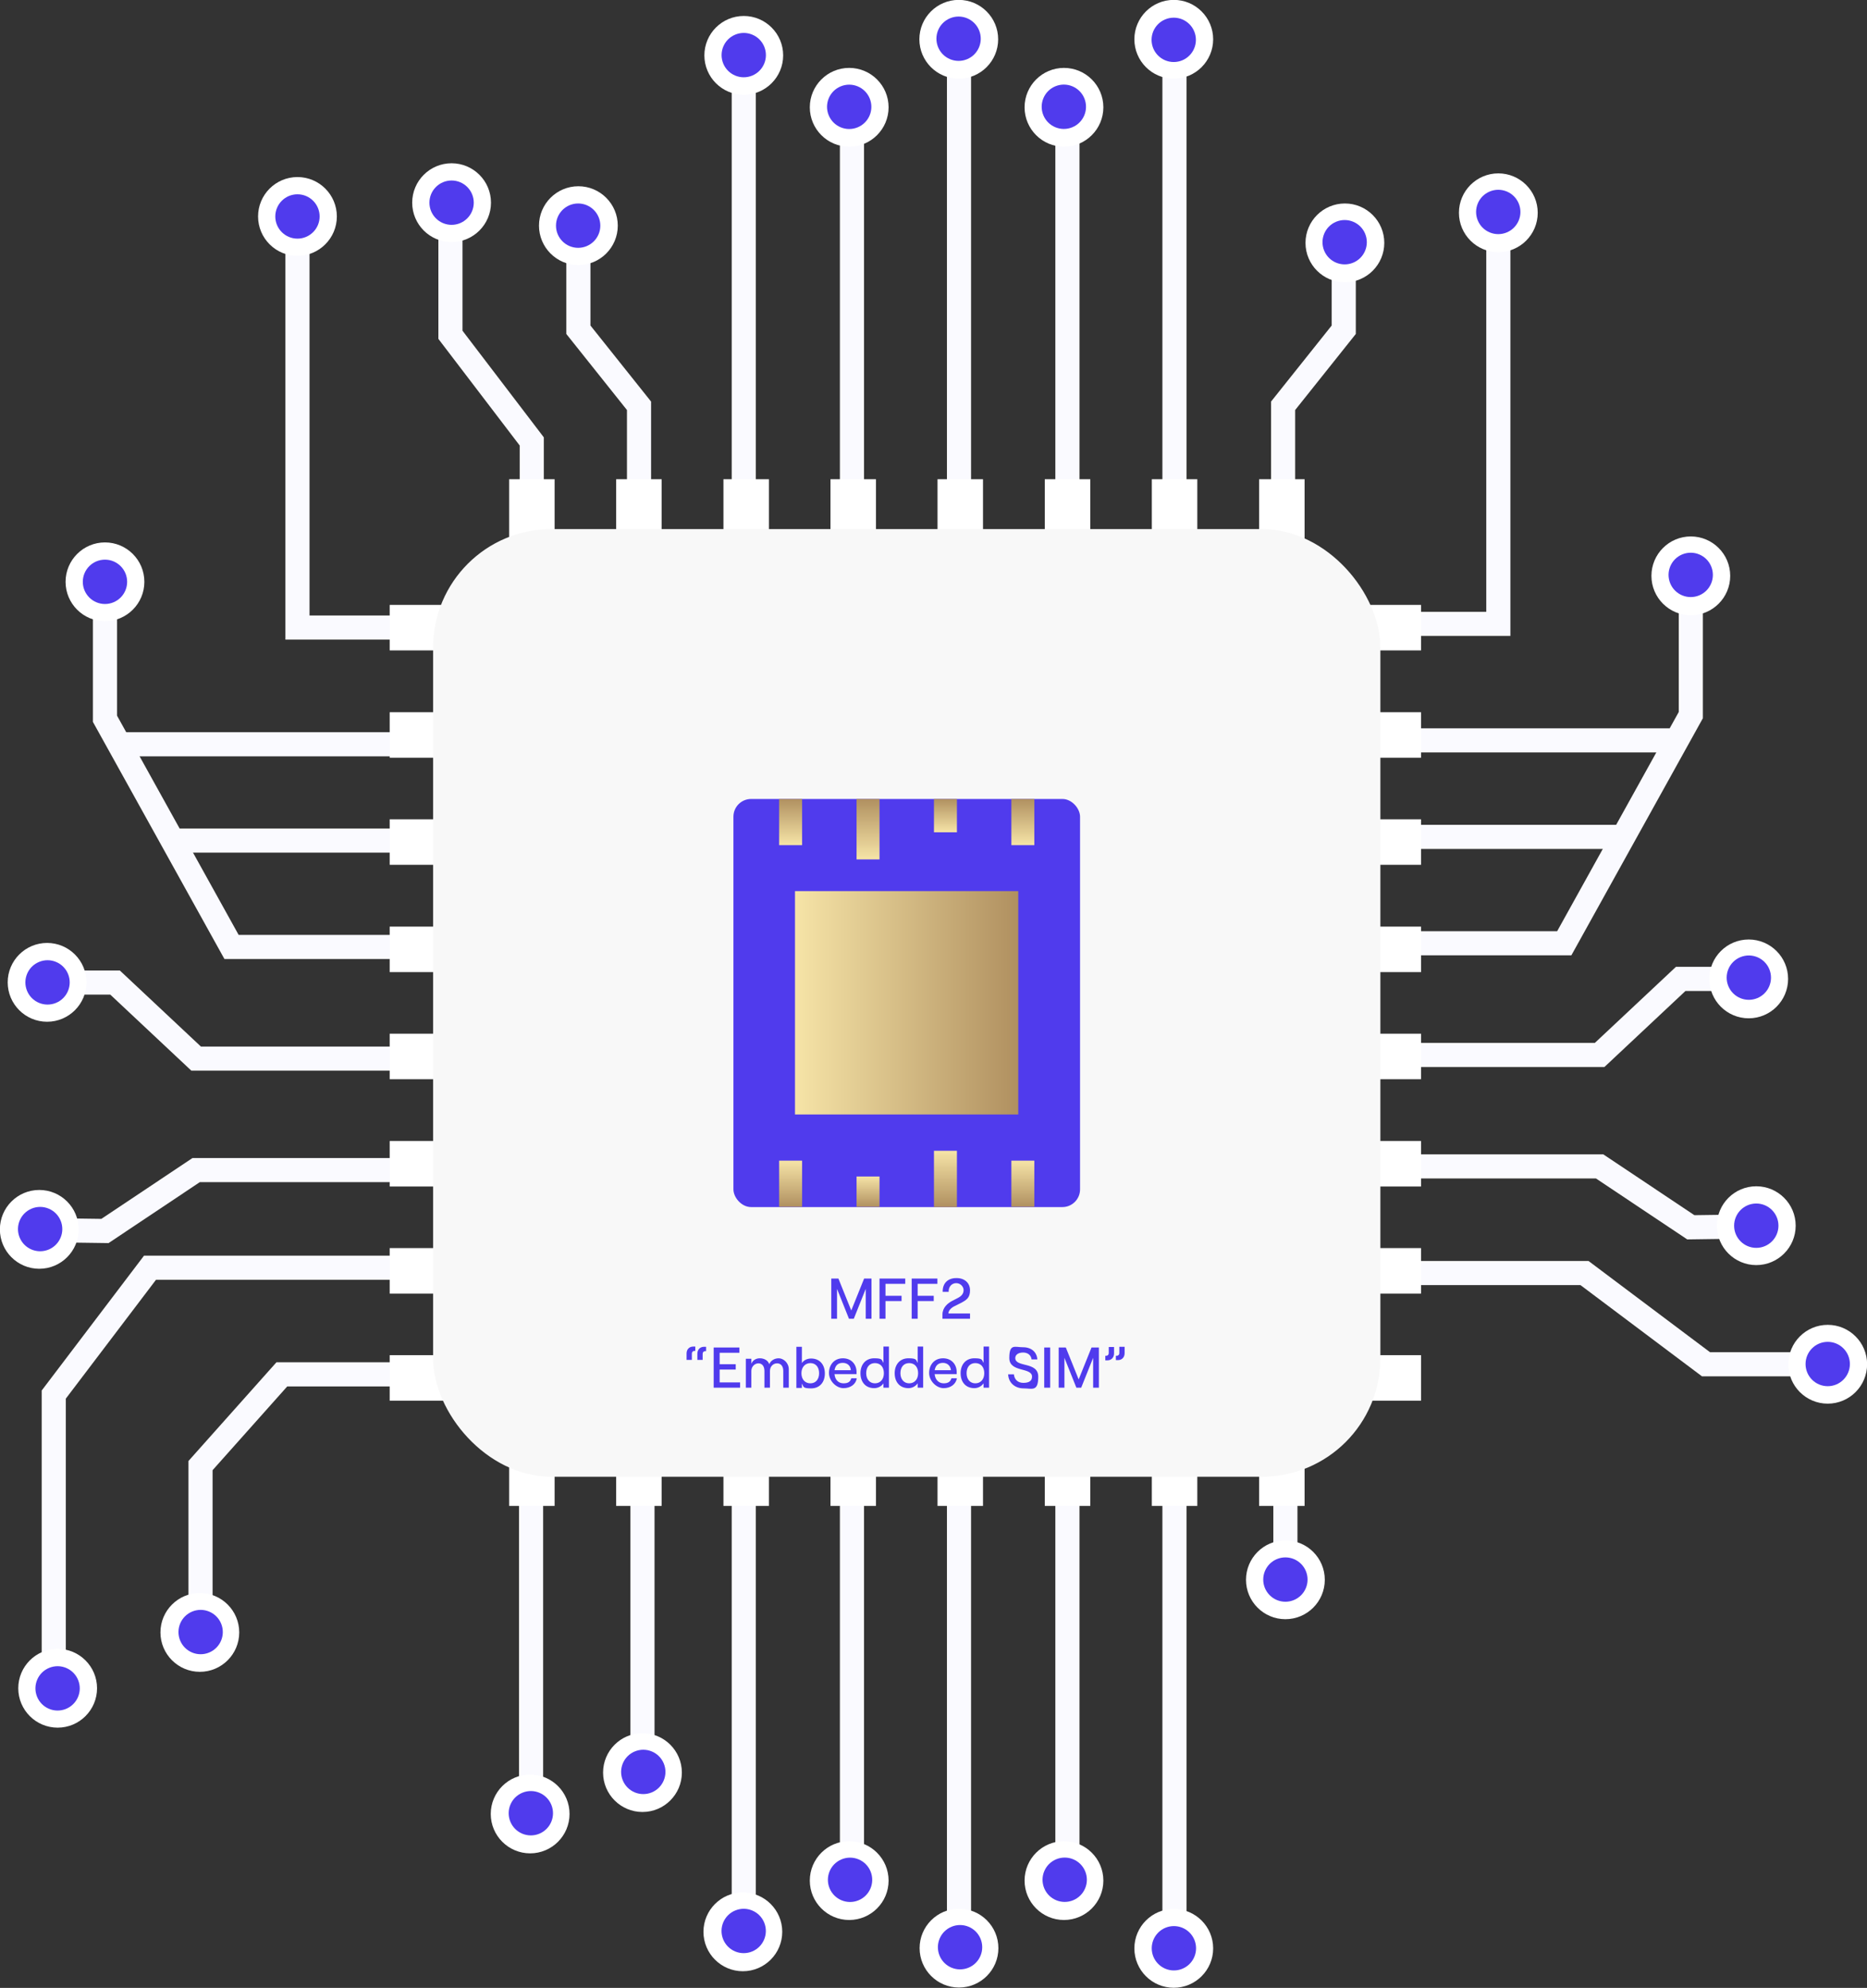 <?xml version="1.0" encoding="UTF-8"?> <svg xmlns="http://www.w3.org/2000/svg" xmlns:xlink="http://www.w3.org/1999/xlink" version="1.1" viewBox="0 0 812.8 865.1"><rect x="0" y="0" width="812.8" height="865.1" fill="#333333" stroke="none"/><defs><style> .cls-1 { fill: url(#linear-gradient-8); } .cls-2 { fill: url(#linear-gradient-7); } .cls-3 { fill: url(#linear-gradient-5); } .cls-4 { fill: url(#linear-gradient-6); } .cls-5 { fill: url(#linear-gradient-9); } .cls-6 { fill: url(#linear-gradient-4); } .cls-7 { fill: url(#linear-gradient-3); } .cls-8 { fill: url(#linear-gradient-2); } .cls-9 { fill: url(#linear-gradient); } .cls-10 { fill: #f8f8f8; stroke: #f8f8f8; } .cls-10, .cls-11 { stroke-width: 5.3px; } .cls-10, .cls-11, .cls-12 { stroke-miterlimit: 10; } .cls-13 { stroke: #503bed; stroke-miterlimit: 10; stroke-width: 5.3px; } .cls-13, .cls-14 { fill: #503bed; } .cls-11 { fill: #fff; stroke: #fff; } .cls-12 { fill: none; stroke: #fafaff; stroke-width: 10.5px; } </style><linearGradient id="linear-gradient" x1="344.2" y1="500.3" x2="344.2" y2="520.3" gradientTransform="translate(0 868) scale(1 -1)" gradientUnits="userSpaceOnUse"><stop offset="0" stop-color="#f6e4a7"></stop><stop offset="1" stop-color="#b09060"></stop></linearGradient><linearGradient id="linear-gradient-2" x1="377.9" y1="494" x2="377.9" y2="520.3" gradientTransform="translate(0 868) scale(1 -1)" gradientUnits="userSpaceOnUse"><stop offset="0" stop-color="#f6e4a7"></stop><stop offset="1" stop-color="#b09060"></stop></linearGradient><linearGradient id="linear-gradient-3" x1="411.6" y1="505.8" x2="411.6" y2="520.3" gradientTransform="translate(0 868) scale(1 -1)" gradientUnits="userSpaceOnUse"><stop offset="0" stop-color="#f6e4a7"></stop><stop offset="1" stop-color="#b09060"></stop></linearGradient><linearGradient id="linear-gradient-4" x1="445.3" y1="500.3" x2="445.3" y2="520.3" gradientTransform="translate(0 868) scale(1 -1)" gradientUnits="userSpaceOnUse"><stop offset="0" stop-color="#f6e4a7"></stop><stop offset="1" stop-color="#b09060"></stop></linearGradient><linearGradient id="linear-gradient-5" x1="344.2" y1="1973.7" x2="344.2" y2="1993.8" gradientTransform="translate(0 -1468.6)" gradientUnits="userSpaceOnUse"><stop offset="0" stop-color="#f6e4a7"></stop><stop offset="1" stop-color="#b09060"></stop></linearGradient><linearGradient id="linear-gradient-6" x1="377.9" y1="1980.6" x2="377.9" y2="1993.8" gradientTransform="translate(0 -1468.6)" gradientUnits="userSpaceOnUse"><stop offset="0" stop-color="#f6e4a7"></stop><stop offset="1" stop-color="#b09060"></stop></linearGradient><linearGradient id="linear-gradient-7" x1="411.6" y1="1969.4" x2="411.6" y2="1993.8" gradientTransform="translate(0 -1468.6)" gradientUnits="userSpaceOnUse"><stop offset="0" stop-color="#f6e4a7"></stop><stop offset="1" stop-color="#b09060"></stop></linearGradient><linearGradient id="linear-gradient-8" x1="445.3" y1="1973.7" x2="445.3" y2="1993.8" gradientTransform="translate(0 -1468.6)" gradientUnits="userSpaceOnUse"><stop offset="0" stop-color="#f6e4a7"></stop><stop offset="1" stop-color="#b09060"></stop></linearGradient><linearGradient id="linear-gradient-9" x1="346.1" y1="431.6" x2="443.4" y2="431.6" gradientTransform="translate(0 868) scale(1 -1)" gradientUnits="userSpaceOnUse"><stop offset="0" stop-color="#f6e4a7"></stop><stop offset="1" stop-color="#b09060"></stop></linearGradient></defs><g><g id="Layer_1"><polyline class="cls-12" points="278.2 224.7 278.2 176.6 251.8 143.5 251.8 107.1"></polyline><line class="cls-12" x1="511.3" y1="219.7" x2="511.3" y2="24.2"></line><line class="cls-12" x1="370.9" y1="250.6" x2="370.9" y2="55.1"></line><line class="cls-12" x1="323.8" y1="219.7" x2="323.8" y2="24.2"></line><line class="cls-12" x1="464.7" y1="250.6" x2="464.7" y2="55.1"></line><line class="cls-12" x1="417.5" y1="219.7" x2="417.5" y2="24.2"></line><line class="cls-12" x1="511.3" y1="645.4" x2="511.3" y2="840.9"></line><line class="cls-12" x1="370.9" y1="614.5" x2="370.9" y2="810"></line><line class="cls-12" x1="323.8" y1="645.4" x2="323.8" y2="840.9"></line><line class="cls-12" x1="279.7" y1="645.4" x2="279.7" y2="771.4"></line><line class="cls-12" x1="231.2" y1="645.4" x2="231.2" y2="790.1"></line><line class="cls-12" x1="464.7" y1="614.5" x2="464.7" y2="810"></line><line class="cls-12" x1="417.5" y1="645.4" x2="417.5" y2="840.9"></line><polyline class="cls-12" points="558.6 224.7 558.6 176.6 585 143.5 585 107.1"></polyline><polyline class="cls-12" points="231.5 224.7 231.5 192.1 196.1 145.7 196.1 96.7"></polyline><polyline class="cls-12" points="608.1 271.5 652.3 271.5 652.3 98.2"></polyline><polyline class="cls-12" points="608.1 410.5 681 410.5 736.1 311.2 736.1 251.6"></polyline><line class="cls-12" x1="610.3" y1="322.2" x2="729.5" y2="322.2"></line><line class="cls-12" x1="610.3" y1="364.2" x2="705.2" y2="364.2"></line><polyline class="cls-12" points="765.4 533.7 736.1 534.1 696.4 507.6 603.7 507.6"></polyline><polyline class="cls-12" points="603.7 459.1 696.4 459.1 731.7 426 762.6 426"></polyline><polyline class="cls-12" points="601.5 554 689.8 554 742.7 593.7 795.7 593.7"></polyline><polyline class="cls-12" points="173.6 273.1 129.5 273.1 129.5 99.9"></polyline><polyline class="cls-12" points="173.6 412.1 100.8 412.1 45.7 312.8 45.7 253.2"></polyline><line class="cls-12" x1="171.4" y1="323.9" x2="52.3" y2="323.9"></line><line class="cls-12" x1="171.4" y1="365.8" x2="76.6" y2="365.8"></line><polyline class="cls-12" points="16.4 535.3 45.7 535.7 85.4 509.2 178.1 509.2"></polyline><polyline class="cls-12" points="178.1 460.7 85.4 460.7 50.1 427.6 19.2 427.6"></polyline><line class="cls-12" x1="559.6" y1="620.2" x2="559.6" y2="690.8"></line><polyline class="cls-12" points="188.9 598.1 122.7 598.1 87.3 637.8 87.3 710.6"></polyline><polyline class="cls-12" points="197.7 551.7 65.3 551.7 23.4 606.9 23.4 741.5"></polyline><rect class="cls-11" x="224.3" y="211.2" width="14.5" height="26.9"></rect><rect class="cls-11" x="270.9" y="211.2" width="14.5" height="26.9"></rect><rect class="cls-11" x="317.6" y="211.2" width="14.5" height="26.9"></rect><rect class="cls-11" x="364.2" y="211.2" width="14.5" height="26.9"></rect><rect class="cls-11" x="410.8" y="211.2" width="14.5" height="26.9"></rect><rect class="cls-11" x="457.5" y="211.2" width="14.5" height="26.9"></rect><rect class="cls-11" x="504.1" y="211.2" width="14.5" height="26.9"></rect><rect class="cls-11" x="550.8" y="211.2" width="14.5" height="26.9"></rect><rect class="cls-11" x="224.3" y="625.7" width="14.5" height="27"></rect><rect class="cls-11" x="270.9" y="625.7" width="14.5" height="27"></rect><rect class="cls-11" x="317.6" y="625.7" width="14.5" height="27"></rect><rect class="cls-11" x="364.2" y="625.7" width="14.5" height="27"></rect><rect class="cls-11" x="410.8" y="625.7" width="14.5" height="27"></rect><rect class="cls-11" x="457.5" y="625.7" width="14.5" height="27"></rect><rect class="cls-11" x="504.1" y="625.7" width="14.5" height="27"></rect><rect class="cls-11" x="550.8" y="625.7" width="14.5" height="27"></rect><rect class="cls-11" x="589" y="592.4" width="27" height="14.5"></rect><rect class="cls-11" x="589" y="545.8" width="27" height="14.5"></rect><rect class="cls-11" x="589" y="499.2" width="27" height="14.5"></rect><rect class="cls-11" x="589" y="452.5" width="27" height="14.5"></rect><rect class="cls-11" x="589" y="405.9" width="27" height="14.5"></rect><rect class="cls-11" x="589" y="359.2" width="27" height="14.5"></rect><rect class="cls-11" x="589" y="312.6" width="27" height="14.5"></rect><rect class="cls-11" x="589" y="265.9" width="27" height="14.5"></rect><rect class="cls-11" x="172.3" y="592.4" width="27" height="14.5"></rect><rect class="cls-11" x="172.3" y="545.8" width="27" height="14.5"></rect><rect class="cls-11" x="172.3" y="499.2" width="27" height="14.5"></rect><rect class="cls-11" x="172.3" y="452.5" width="27" height="14.5"></rect><rect class="cls-11" x="172.3" y="405.9" width="27" height="14.5"></rect><rect class="cls-11" x="172.3" y="359.2" width="27" height="14.5"></rect><rect class="cls-11" x="172.3" y="312.6" width="27" height="14.5"></rect><rect class="cls-11" x="172.3" y="265.9" width="27" height="14.5"></rect><path class="cls-11" d="M761.3,411.5c8,0,14.5,6.5,14.5,14.5s-6.5,14.5-14.5,14.5-14.5-6.5-14.5-14.5,6.5-14.5,14.5-14.5Z"></path><circle class="cls-13" cx="761.3" cy="425.9" r="7" transform="translate(-104.8 321.8) rotate(-22.4)"></circle><rect class="cls-10" x="191.2" y="232.9" width="407.1" height="407.1" rx="48.9" ry="48.9"></rect><rect class="cls-14" x="319.3" y="347.7" width="150.9" height="177.6" rx="7.7" ry="7.7"></rect><rect class="cls-9" x="339.2" y="347.7" width="10" height="20.1"></rect><rect class="cls-8" x="372.9" y="347.7" width="10" height="26.3"></rect><rect class="cls-7" x="406.6" y="347.7" width="10" height="14.5"></rect><rect class="cls-6" x="440.3" y="347.7" width="10" height="20.1"></rect><rect class="cls-3" x="339.2" y="505.1" width="10" height="20.1"></rect><rect class="cls-4" x="372.9" y="512" width="10" height="13.2"></rect><rect class="cls-2" x="406.6" y="500.8" width="10" height="24.5"></rect><rect class="cls-1" x="440.3" y="505.1" width="10" height="20.1"></rect><rect class="cls-5" x="346.1" y="387.8" width="97.2" height="97.2"></rect><path class="cls-11" d="M764.6,518.9c8,0,14.5,6.5,14.5,14.5s-6.5,14.5-14.5,14.5-14.5-6.5-14.5-14.5,6.5-14.5,14.5-14.5Z"></path><circle class="cls-13" cx="764.6" cy="533.4" r="7"></circle><path class="cls-11" d="M795.7,579.2c8,0,14.5,6.5,14.5,14.5s-6.5,14.5-14.5,14.5-14.5-6.5-14.5-14.5,6.5-14.5,14.5-14.5Z"></path><circle class="cls-13" cx="795.7" cy="593.6" r="7"></circle><path class="cls-11" d="M559.6,673c8,0,14.5,6.5,14.5,14.5s-6.5,14.5-14.5,14.5-14.5-6.5-14.5-14.5,6.5-14.5,14.5-14.5Z"></path><circle class="cls-13" cx="559.6" cy="687.4" r="7"></circle><path class="cls-11" d="M511,833.4c8,0,14.5,6.5,14.5,14.5s-6.5,14.5-14.5,14.5-14.5-6.5-14.5-14.5,6.5-14.5,14.5-14.5Z"></path><circle class="cls-13" cx="511.1" cy="847.9" r="7" transform="translate(-449.9 609.7) rotate(-45)"></circle><path class="cls-11" d="M463.2,803.9c8,0,14.5,6.5,14.5,14.5s-6.5,14.5-14.5,14.5-14.5-6.5-14.5-14.5,6.5-14.5,14.5-14.5Z"></path><circle class="cls-13" cx="463.2" cy="818.4" r="7" transform="translate(-276.6 237.9) rotate(-22.4)"></circle><path class="cls-11" d="M417.5,833.3c8,0,14.5,6.5,14.5,14.5s-6.5,14.5-14.5,14.5-14.5-6.5-14.5-14.5,6.5-14.5,14.5-14.5Z"></path><circle class="cls-13" cx="417.6" cy="847.8" r="7" transform="translate(-291.2 222.7) rotate(-22.4)"></circle><path class="cls-11" d="M369.7,803.9c8,0,14.5,6.5,14.5,14.5s-6.5,14.5-14.5,14.5-14.5-6.5-14.5-14.5,6.5-14.5,14.5-14.5Z"></path><circle class="cls-13" cx="369.7" cy="818.4" r="7" transform="translate(-283.6 202.3) rotate(-22.4)"></circle><path class="cls-11" d="M323.4,826.2c8,0,14.5,6.5,14.5,14.5s-6.5,14.5-14.5,14.5-14.5-6.5-14.5-14.5,6.5-14.5,14.5-14.5Z"></path><circle class="cls-13" cx="323.4" cy="840.7" r="7" transform="translate(-295.6 186.3) rotate(-22.4)"></circle><path class="cls-11" d="M279.7,756.9c8,0,14.5,6.5,14.5,14.5s-6.5,14.5-14.5,14.5-14.5-6.5-14.5-14.5,6.5-14.5,14.5-14.5Z"></path><circle class="cls-13" cx="279.7" cy="771.4" r="7" transform="translate(-272.5 164.5) rotate(-22.4)"></circle><path class="cls-11" d="M230.8,774.9c8,0,14.5,6.5,14.5,14.5s-6.5,14.5-14.5,14.5-14.5-6.5-14.5-14.5,6.5-14.5,14.5-14.5Z"></path><circle class="cls-13" cx="230.8" cy="789.4" r="7" transform="translate(-283.1 147.2) rotate(-22.4)"></circle><path class="cls-11" d="M87,695.9c8,0,14.5,6.5,14.5,14.5s-6.5,14.5-14.5,14.5-14.5-6.5-14.5-14.5,6.5-14.5,14.5-14.5Z"></path><circle class="cls-13" cx="87" cy="710.4" r="7" transform="translate(-263.8 86.6) rotate(-22.4)"></circle><path class="cls-11" d="M25.1,720.2c8,0,14.5,6.5,14.5,14.5s-6.5,14.5-14.5,14.5-14.5-6.5-14.5-14.5,6.5-14.5,14.5-14.5Z"></path><circle class="cls-13" cx="25.1" cy="734.7" r="7" transform="translate(-269.9 61.4) rotate(-21.7)"></circle><path class="cls-11" d="M17.1,520.5c8,0,14.5,6.5,14.5,14.5s-6.5,14.5-14.5,14.5-14.5-6.5-14.5-14.5,6.5-14.5,14.5-14.5Z"></path><circle class="cls-13" cx="17.2" cy="535" r="7" transform="translate(-202.3 46.8) rotate(-22.4)"></circle><path class="cls-11" d="M20.5,413c8,0,14.5,6.5,14.5,14.5s-6.5,14.5-14.5,14.5-14.5-6.5-14.5-14.5,6.5-14.5,14.5-14.5Z"></path><circle class="cls-13" cx="20.5" cy="427.6" r="7" transform="translate(-161.2 40) rotate(-22.4)"></circle><path class="cls-11" d="M45.7,238.7c8,0,14.5,6.5,14.5,14.5s-6.5,14.5-14.5,14.5-14.5-6.5-14.5-14.5,6.5-14.5,14.5-14.5h0Z"></path><circle class="cls-13" cx="45.7" cy="253.2" r="7"></circle><path class="cls-11" d="M129.5,79.7c8,0,14.5,6.5,14.5,14.5s-6.5,14.5-14.5,14.5-14.5-6.5-14.5-14.5,6.5-14.5,14.5-14.5Z"></path><circle class="cls-13" cx="129.5" cy="94.2" r="7"></circle><path class="cls-11" d="M196.6,73.7c8,0,14.5,6.5,14.5,14.5s-6.5,14.5-14.5,14.5-14.5-6.5-14.5-14.5,6.5-14.5,14.5-14.5Z"></path><circle class="cls-13" cx="196.6" cy="88.2" r="7"></circle><path class="cls-11" d="M251.8,83.7c8,0,14.5,6.5,14.5,14.5s-6.5,14.5-14.5,14.5-14.5-6.5-14.5-14.5,6.5-14.5,14.5-14.5h0Z"></path><circle class="cls-13" cx="251.7" cy="98.2" r="7"></circle><path class="cls-11" d="M323.8,9.6c8,0,14.5,6.5,14.5,14.5s-6.5,14.5-14.5,14.5-14.5-6.5-14.5-14.5,6.5-14.5,14.5-14.5Z"></path><circle class="cls-13" cx="323.8" cy="24.2" r="7" transform="translate(15.2 125) rotate(-22.4)"></circle><path class="cls-11" d="M369.7,32.2c8,0,14.5,6.5,14.5,14.5s-6.5,14.5-14.5,14.5-14.5-6.5-14.5-14.5,6.5-14.5,14.5-14.5Z"></path><circle class="cls-13" cx="369.7" cy="46.7" r="7" transform="translate(10.1 144.2) rotate(-22.4)"></circle><path class="cls-11" d="M417.4,2.6c8,0,14.5,6.5,14.5,14.5s-6.5,14.5-14.5,14.5-14.5-6.5-14.5-14.5,6.5-14.5,14.5-14.5Z"></path><circle class="cls-13" cx="417.4" cy="17.1" r="7" transform="translate(24.9 160.1) rotate(-22.4)"></circle><path class="cls-11" d="M463.2,32.2c8,0,14.5,6.5,14.5,14.5s-6.5,14.5-14.5,14.5-14.5-6.5-14.5-14.5,6.5-14.5,14.5-14.5Z"></path><circle class="cls-13" cx="463.2" cy="46.7" r="7" transform="translate(17.1 179.8) rotate(-22.4)"></circle><path class="cls-11" d="M511,2.6c8,0,14.5,6.5,14.5,14.5s-6.5,14.5-14.5,14.5-14.5-6.5-14.5-14.5,6.5-14.5,14.5-14.5Z"></path><circle class="cls-13" cx="511" cy="17.1" r="7" transform="translate(.7 49.3) rotate(-5.5)"></circle><path class="cls-11" d="M585.5,91.2c8,0,14.5,6.5,14.5,14.5s-6.5,14.5-14.5,14.5-14.5-6.5-14.5-14.5,6.5-14.5,14.5-14.5Z"></path><circle class="cls-13" cx="585.5" cy="105.7" r="7" transform="translate(3.8 230.8) rotate(-22.4)"></circle><path class="cls-11" d="M652.3,78.1c8,0,14.5,6.5,14.5,14.5s-6.5,14.5-14.5,14.5-14.5-6.5-14.5-14.5,6.5-14.5,14.5-14.5Z"></path><circle class="cls-13" cx="652.3" cy="92.6" r="7" transform="translate(13.9 255.2) rotate(-22.4)"></circle><path class="cls-11" d="M736.1,236.1c8,0,14.5,6.5,14.5,14.5s-6.5,14.5-14.5,14.5-14.5-6.5-14.5-14.5,6.5-14.5,14.5-14.5Z"></path><circle class="cls-13" cx="736.1" cy="250.6" r="7" transform="translate(-40 299) rotate(-22.4)"></circle><path class="cls-14" d="M361.8,556.4h3.2l5.6,13.9,5.6-13.9h3.2v17.5h-2.5v-13l-5.2,13h-2.1l-5.2-13v13h-2.5v-17.5ZM382.9,556.4h11.2v2.3h-8.6v5.2h7v2.3h-7v7.7h-2.6v-17.5ZM396.9,556.4h11.2v2.3h-8.6v5.2h7v2.3h-7v7.7h-2.6v-17.5ZM416.5,556.2c3.4,0,5.8,2.1,5.8,5.3s-1.4,4.2-4.1,5.6l-2.6,1.3c-1.3.6-2.7,1.8-2.7,3.2h9.4v2.3h-12v-1.9c0-3,2.4-4.9,4.1-5.8l2.7-1.4c1.7-.9,2.4-2,2.4-3.4s-1.3-3-3.2-3-3.4,1.5-3.3,3.8h-2.6c-.1-3.7,2.2-6,5.9-6ZM301.2,589.2v2.6h-2.3v-2.8c0-1.8,1.2-3,2.9-3h.9v1.9h-.4c-.7,0-1.1.5-1.1,1.2ZM303.6,589.1c0-1.8,1.2-3,2.9-3h.9v1.9h-.4c-.7,0-1.1.5-1.1,1.2v2.6h-2.3v-2.8ZM310.7,586.4h11.2v2.3h-8.6v5h7v2.3h-7v5.6h8.9v2.3h-11.5v-17.5ZM324.7,591.3h2.4v2.2c.5-1.4,1.9-2.4,3.7-2.4s3.6.9,4.1,2.6c.5-1.4,2.1-2.6,4.1-2.6s4.4,1.9,4.4,4.8v8h-2.4v-7.3c0-2-1-3.3-2.7-3.3s-3.1,1.4-3.1,3.3v7.3h-2.4v-7.3c0-2-1-3.3-2.6-3.3s-3.1,1.4-3.1,3.3v7.3h-2.4v-12.6ZM349.1,602.1v1.9h-2.4v-17.9h2.4v7.1c.7-1.2,2.3-2,4-2,3.8,0,6,2.7,6,6.5s-2.2,6.5-6,6.5-3.2-.8-4-2.1ZM352.8,602c2.3,0,3.8-1.7,3.8-4.4s-1.5-4.4-3.8-4.4-3.9,1.8-3.9,4.4,1.5,4.4,3.9,4.4ZM366.9,591.1c3.9,0,6,2.8,6,6s0,.7,0,.9h-9.6c.2,2.4,1.7,4,3.9,4s3-.8,3.4-2.2h2.4c-.4,2.6-2.7,4.3-5.8,4.3s-6.3-3.1-6.3-6.6,2.2-6.4,6.1-6.4ZM370.4,596.3c-.1-1.9-1.4-3.2-3.5-3.2s-3.2,1.1-3.6,3.2h7.1ZM374.6,597.6c0-3.7,2.2-6.5,6-6.5s3.2.8,4,2v-7.1h2.4v17.9h-2.4v-1.9c-.7,1.2-2.3,2.1-4,2.1-3.9,0-6-2.8-6-6.5ZM380.9,602c2.3,0,3.9-1.7,3.9-4.4s-1.5-4.4-3.9-4.4-3.8,1.8-3.8,4.4,1.5,4.4,3.8,4.4ZM389.5,597.6c0-3.7,2.2-6.5,6-6.5s3.2.8,4,2v-7.1h2.4v17.9h-2.4v-1.9c-.8,1.2-2.3,2.1-4,2.1-3.9,0-6-2.8-6-6.5ZM395.8,602c2.3,0,3.9-1.7,3.9-4.4s-1.5-4.4-3.9-4.4-3.8,1.8-3.8,4.4,1.5,4.4,3.8,4.4ZM410.5,591.1c3.9,0,6,2.8,6,6s0,.7,0,.9h-9.6c.2,2.4,1.8,4,3.9,4s3-.8,3.4-2.2h2.4c-.5,2.6-2.7,4.3-5.8,4.3s-6.3-3.1-6.3-6.6,2.2-6.4,6.1-6.4ZM414,596.3c-.2-1.9-1.5-3.2-3.5-3.2s-3.2,1.1-3.6,3.2h7.1ZM418.2,597.6c0-3.7,2.2-6.5,6-6.5s3.2.8,4,2v-7.1h2.4v17.9h-2.4v-1.9c-.8,1.2-2.3,2.1-4,2.1-3.9,0-6-2.8-6-6.5ZM424.6,602c2.3,0,3.9-1.7,3.9-4.4s-1.5-4.4-3.9-4.4-3.8,1.8-3.8,4.4,1.5,4.4,3.8,4.4ZM438.9,598.1h2.5c.2,2.2,1.7,3.7,4.1,3.7s3.8-.8,3.8-2.7c0-4.2-9.9-1.7-9.9-8.1s2.4-4.7,6-4.7,6,2.1,6.2,5.3h-2.5c-.2-1.8-1.6-3-3.7-3s-3.4,1-3.4,2.4c0,4.2,10,1.4,10,8.1s-2.7,5.1-6.4,5.1-6.5-2.4-6.7-6ZM454.6,586.4h2.6v17.5h-2.6v-17.5ZM460.8,586.4h3.2l5.6,13.9,5.6-13.9h3.2v17.5h-2.5v-13l-5.2,13h-2.1l-5.2-13v13h-2.5v-17.5ZM481.2,590h.4c.7,0,1.1-.5,1.1-1.2v-2.6h2.3v2.8c0,1.8-1.2,3-2.9,3h-.9v-1.9ZM487.3,588.7v-2.6h2.3v2.8c0,1.8-1.2,3-2.9,3h-.9v-1.9h.4c.7,0,1.1-.5,1.1-1.2Z"></path></g></g></svg> 